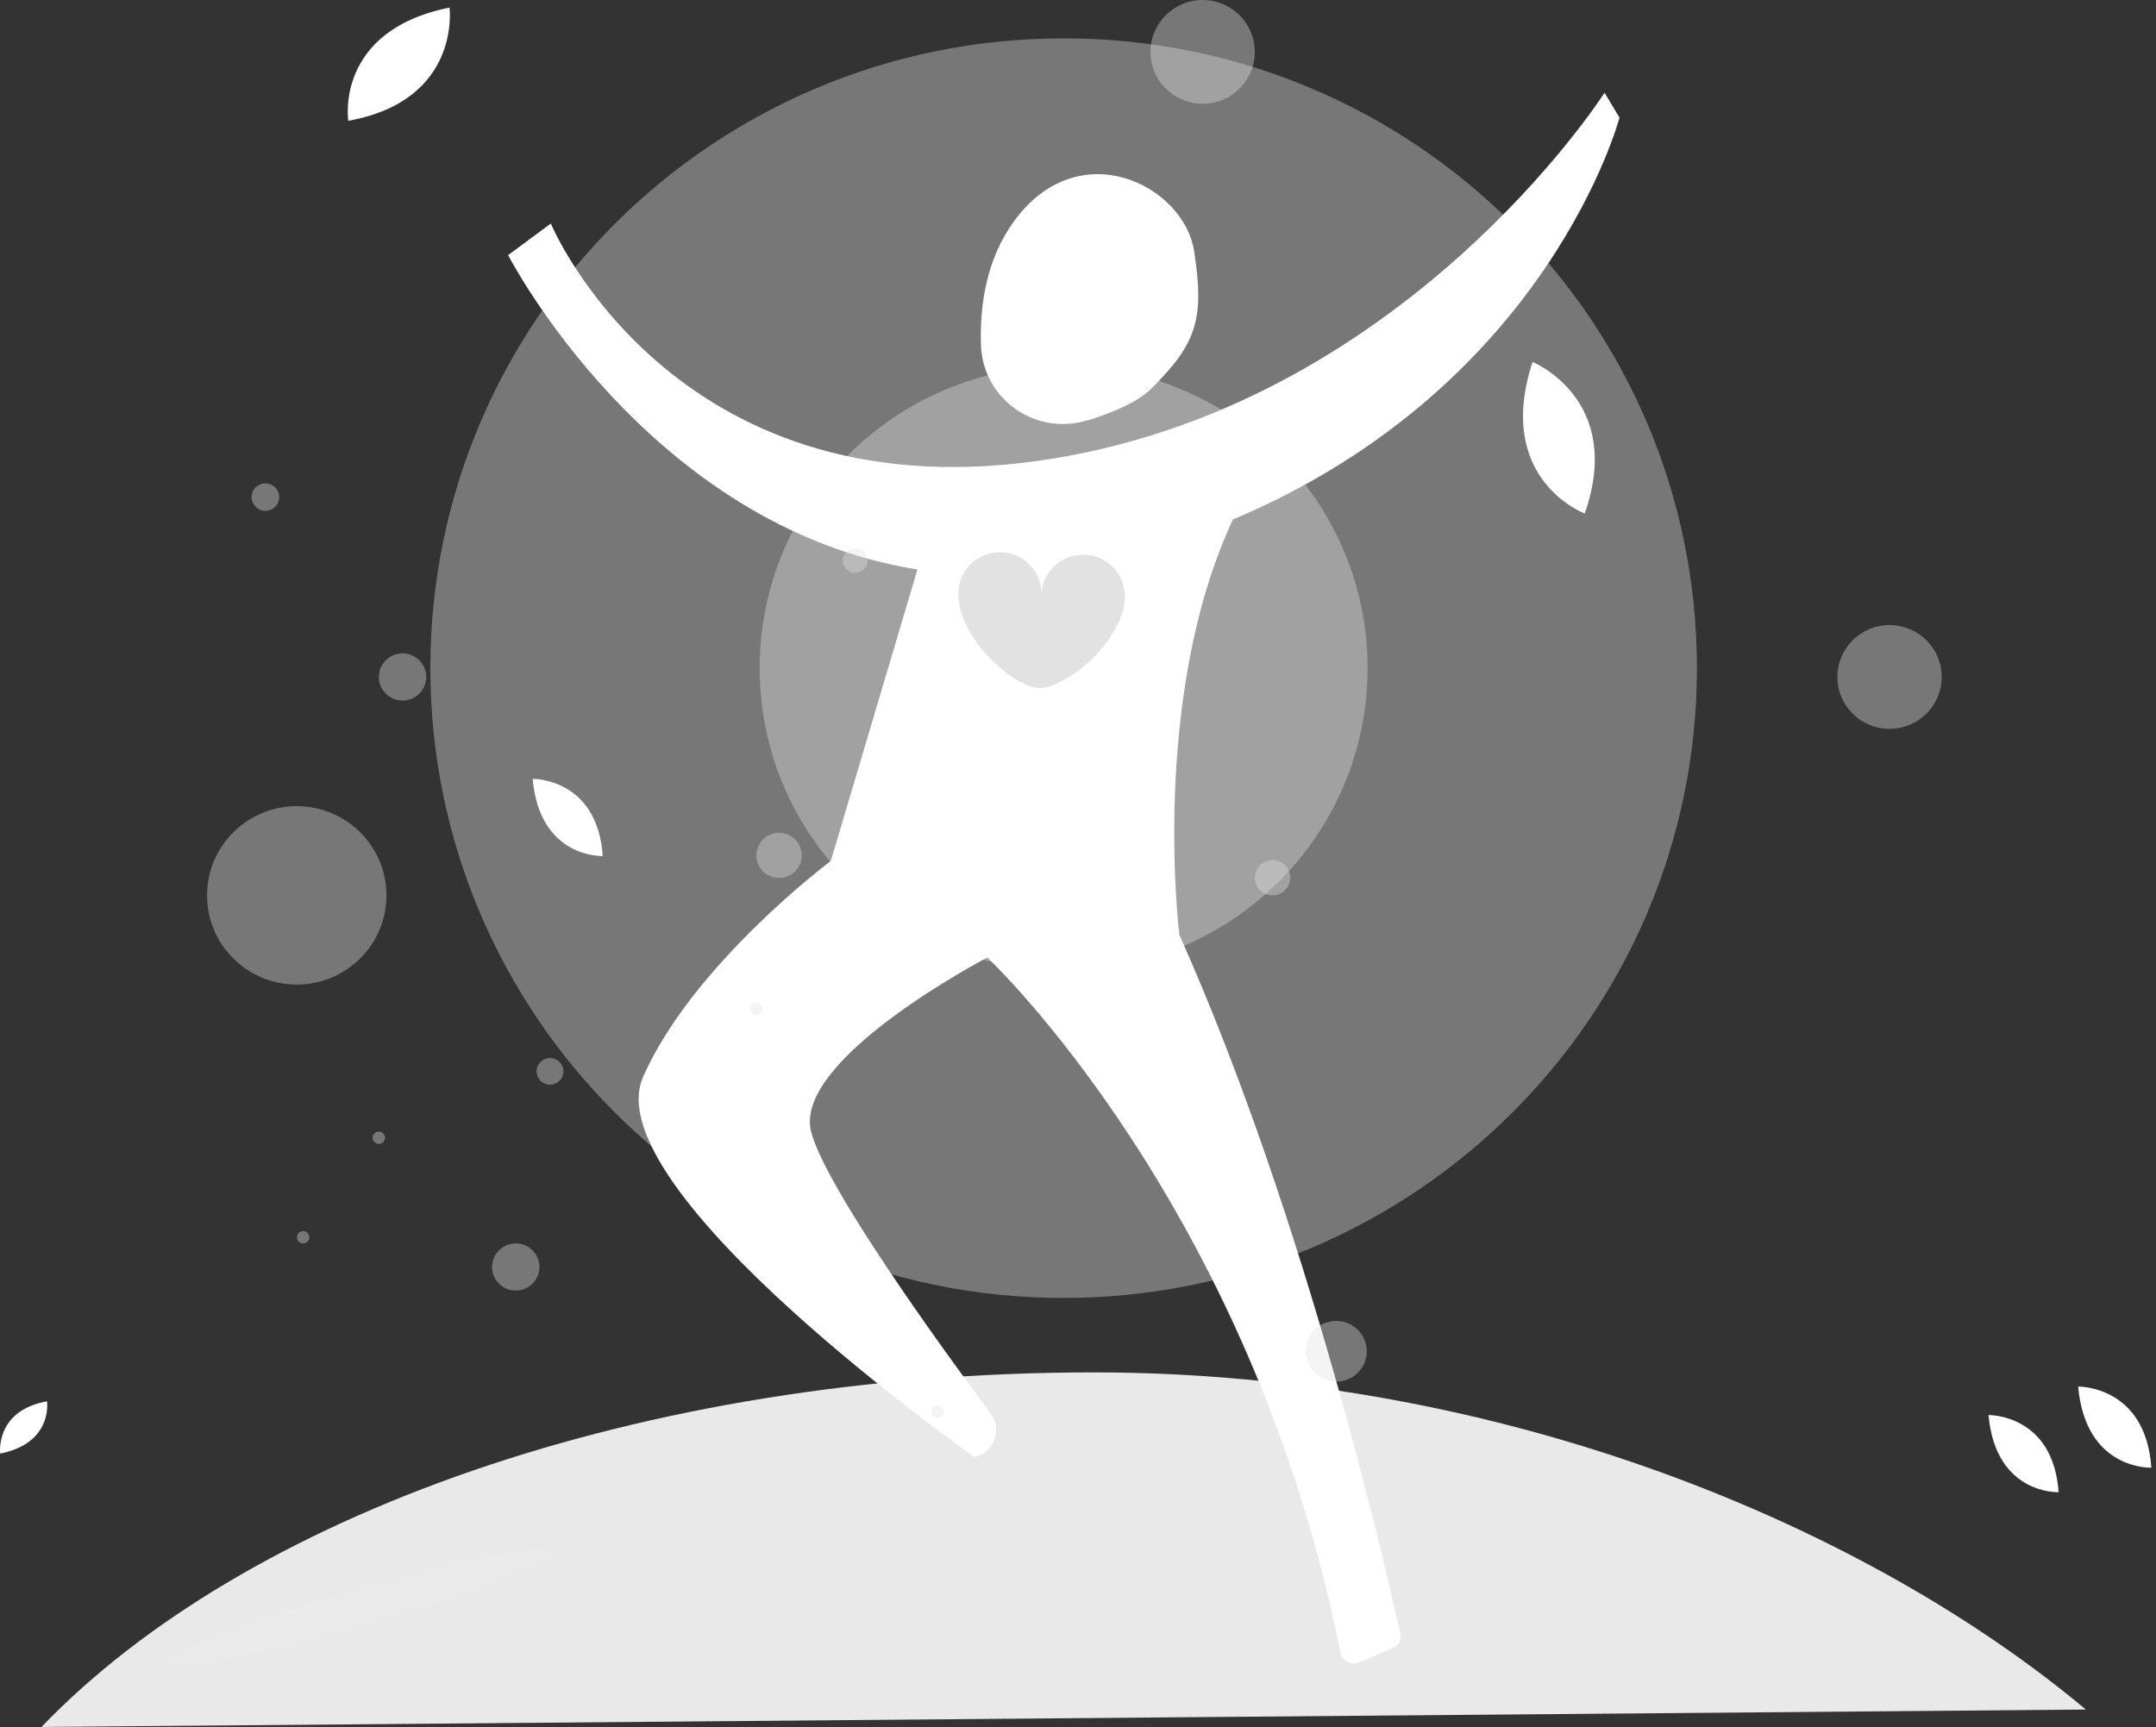 <svg width="337" height="270" viewBox="0 0 337 270" fill="none" xmlns="http://www.w3.org/2000/svg">
<rect x="0" y="0" width="337" height="270" fill="#333333" stroke="none"/>
<path d="M336.276 229.46C336.276 229.46 326.01 229.932 324.832 216.782C324.832 216.782 335.368 216.58 336.276 229.46Z" fill="white"/>
<g clip-path="url(#clip0_2639_221)">
<path opacity="0.39" d="M166.256 202.925C220.924 202.925 265.242 158.841 265.242 104.46C265.242 50.08 220.924 5.996 166.256 5.996C111.587 5.996 67.269 50.08 67.269 104.46C67.269 158.841 111.587 202.925 166.256 202.925Z" fill="#E2E2E2"/>
<path opacity="0.39" d="M166.257 151.721C192.496 151.721 213.768 130.561 213.768 104.46C213.768 78.359 192.496 57.2 166.257 57.2C140.017 57.2 118.746 78.359 118.746 104.46C118.746 130.561 140.017 151.721 166.257 151.721Z" fill="#E2E2E2"/>
<path d="M6.48 270C38.165 236.975 99.923 214.564 170.931 214.564C235.493 214.564 292.415 239.092 326.034 267.275" fill="#E9E9E9"/>
<path d="M247.705 80.285C247.705 80.285 233.523 74.963 239.551 56.591C239.551 56.591 253.959 62.426 247.705 80.285Z" fill="white"/>
<path d="M94.217 133.83C94.217 133.83 84.386 134.279 83.258 121.774C83.258 121.774 93.347 121.582 94.217 133.83Z" fill="white"/>
<path d="M321.779 233.288C321.779 233.288 311.948 233.737 310.82 221.233C310.82 221.233 320.909 221.04 321.779 233.288Z" fill="white"/>
<path d="M7.347 219.084C7.347 219.084 8.347 225.593 0.031 227.26C0.031 227.26 -0.84 220.559 7.347 219.084Z" fill="white"/>
<path d="M54.439 18.885C54.439 18.885 52.248 4.809 70.266 1.186C70.266 1.186 72.135 15.711 54.439 18.885Z" fill="white"/>
<path opacity="0.59" d="M56.719 254.064C73.24 249.255 86.276 244.145 85.837 242.649C85.397 241.154 71.647 243.839 55.126 248.648C38.604 253.457 25.568 258.568 26.008 260.063C26.448 261.559 40.197 258.873 56.719 254.064Z" fill="#ECECEC"/>
<path d="M253.123 18.372L250.802 14.492C250.802 14.492 219.182 64.126 162.066 72.077C104.918 80.029 86.094 34.948 86.094 34.948L79.422 39.886C79.422 39.886 101.243 82.305 143.403 89.038L129.866 134.599C129.866 134.599 108.334 150.695 100.534 168.329C92.734 185.932 152.332 227.806 152.332 227.806C155.394 227.1 156.716 223.509 154.846 221.008C146.82 210.203 129.157 185.771 126.804 177.018C123.742 165.636 154.33 149.701 154.33 149.701C154.33 149.701 195.556 188.368 209.512 258.297C209.77 259.644 211.253 260.445 212.51 259.868L217.861 257.56C218.634 257.239 219.053 256.438 218.892 255.604C216.861 246.242 204.387 190.998 184.339 146.142C184.339 146.142 179.73 108.981 192.719 81.215C242.164 60.374 253.155 18.34 253.155 18.34L253.123 18.372Z" fill="white"/>
<path d="M170.124 65.696C174.088 64.446 177.892 62.811 179.922 60.791C187.207 53.609 188.238 49.665 186.659 39.309C185.08 28.953 168.641 20.68 158.52 34.563C154.169 40.527 153.137 47.709 153.331 53.929C153.621 62.458 161.937 68.261 170.124 65.664V65.696Z" fill="white"/>
<g opacity="0.39">
<path d="M80.617 201.771C82.664 201.771 84.324 200.12 84.324 198.083C84.324 196.047 82.664 194.396 80.617 194.396C78.57 194.396 76.91 196.047 76.91 198.083C76.91 200.12 78.57 201.771 80.617 201.771Z" fill="#E2E2E2"/>
<path d="M198.909 139.986C200.44 139.986 201.681 138.751 201.681 137.228C201.681 135.705 200.44 134.471 198.909 134.471C197.378 134.471 196.137 135.705 196.137 137.228C196.137 138.751 197.378 139.986 198.909 139.986Z" fill="#E2E2E2"/>
<path d="M41.484 79.868C42.676 79.868 43.643 78.906 43.643 77.72C43.643 76.534 42.676 75.572 41.484 75.572C40.291 75.572 39.324 76.534 39.324 77.72C39.324 78.906 40.291 79.868 41.484 79.868Z" fill="#E2E2E2"/>
<path d="M187.983 16.224C192.487 16.224 196.138 12.592 196.138 8.112C196.138 3.632 192.487 0 187.983 0C183.479 0 179.828 3.632 179.828 8.112C179.828 12.592 183.479 16.224 187.983 16.224Z" fill="#E2E2E2"/>
<path d="M46.384 153.933C54.128 153.933 60.406 147.689 60.406 139.986C60.406 132.283 54.128 126.038 46.384 126.038C38.641 126.038 32.363 132.283 32.363 139.986C32.363 147.689 38.641 153.933 46.384 153.933Z" fill="#E2E2E2"/>
<path d="M295.35 113.951C299.854 113.951 303.505 110.319 303.505 105.839C303.505 101.359 299.854 97.727 295.35 97.727C290.846 97.727 287.195 101.359 287.195 105.839C287.195 110.319 290.846 113.951 295.35 113.951Z" fill="#E2E2E2"/>
<path d="M62.922 109.526C64.969 109.526 66.628 107.875 66.628 105.839C66.628 103.803 64.969 102.152 62.922 102.152C60.874 102.152 59.215 103.803 59.215 105.839C59.215 107.875 60.874 109.526 62.922 109.526Z" fill="#E2E2E2"/>
<path d="M133.668 89.551C134.736 89.551 135.602 88.69 135.602 87.627C135.602 86.565 134.736 85.704 133.668 85.704C132.6 85.704 131.734 86.565 131.734 87.627C131.734 88.69 132.6 89.551 133.668 89.551Z" fill="#E2E2E2"/>
<path d="M85.966 169.58C87.123 169.58 88.061 168.647 88.061 167.496C88.061 166.345 87.123 165.411 85.966 165.411C84.809 165.411 83.871 166.345 83.871 167.496C83.871 168.647 84.809 169.58 85.966 169.58Z" fill="#E2E2E2"/>
<path d="M121.776 137.26C123.734 137.26 125.322 135.681 125.322 133.734C125.322 131.786 123.734 130.207 121.776 130.207C119.818 130.207 118.23 131.786 118.23 133.734C118.23 135.681 119.818 137.26 121.776 137.26Z" fill="#E2E2E2"/>
<path d="M208.868 216.006C211.503 216.006 213.638 213.882 213.638 211.261C213.638 208.64 211.503 206.516 208.868 206.516C206.233 206.516 204.098 208.64 204.098 211.261C204.098 213.882 206.233 216.006 208.868 216.006Z" fill="#E2E2E2"/>
<path d="M59.213 178.846C59.747 178.846 60.18 178.415 60.18 177.884C60.18 177.353 59.747 176.922 59.213 176.922C58.679 176.922 58.246 177.353 58.246 177.884C58.246 178.415 58.679 178.846 59.213 178.846Z" fill="#E2E2E2"/>
<path d="M47.385 194.396C47.919 194.396 48.352 193.966 48.352 193.434C48.352 192.903 47.919 192.472 47.385 192.472C46.851 192.472 46.418 192.903 46.418 193.434C46.418 193.966 46.851 194.396 47.385 194.396Z" fill="#E2E2E2"/>
<path d="M118.233 158.678C118.767 158.678 119.2 158.248 119.2 157.716C119.2 157.185 118.767 156.755 118.233 156.755C117.699 156.755 117.266 157.185 117.266 157.716C117.266 158.248 117.699 158.678 118.233 158.678Z" fill="#E2E2E2"/>
<path d="M146.529 221.714C147.064 221.714 147.496 221.283 147.496 220.752C147.496 220.22 147.064 219.79 146.529 219.79C145.995 219.79 145.562 220.22 145.562 220.752C145.562 221.283 145.995 221.714 146.529 221.714Z" fill="#E2E2E2"/>
</g>
<path d="M162.872 92.244C163.033 91.026 163.516 89.968 164.322 89.038C165.386 87.756 166.772 87.018 168.448 86.794C170.35 86.537 172.058 87.05 173.509 88.269C174.798 89.327 175.507 90.705 175.765 92.341C175.958 93.559 175.765 94.745 175.378 95.9C174.798 97.759 173.831 99.362 172.638 100.869C171.897 101.799 171.091 102.697 170.189 103.498C168.641 104.845 166.998 106.063 165.128 106.897C164.322 107.25 163.484 107.538 162.614 107.57C161.873 107.602 161.163 107.378 160.487 107.089C158.907 106.416 157.521 105.422 156.2 104.3C154.427 102.793 152.912 101.03 151.719 99.01C150.752 97.406 150.075 95.707 149.85 93.848C149.592 91.507 150.269 89.487 152.042 87.916C153.073 87.018 154.298 86.505 155.684 86.377C157.876 86.185 159.713 86.922 161.163 88.525C162.098 89.551 162.646 90.802 162.775 92.212C162.84 92.276 162.84 92.341 162.84 92.437C162.84 92.373 162.84 92.276 162.904 92.212L162.872 92.244Z" fill="#E2E2E2"/>
</g>
<defs>
<clipPath id="clip0_2639_221">
<rect width="326" height="270" fill="white"/>
</clipPath>
</defs>
</svg>
